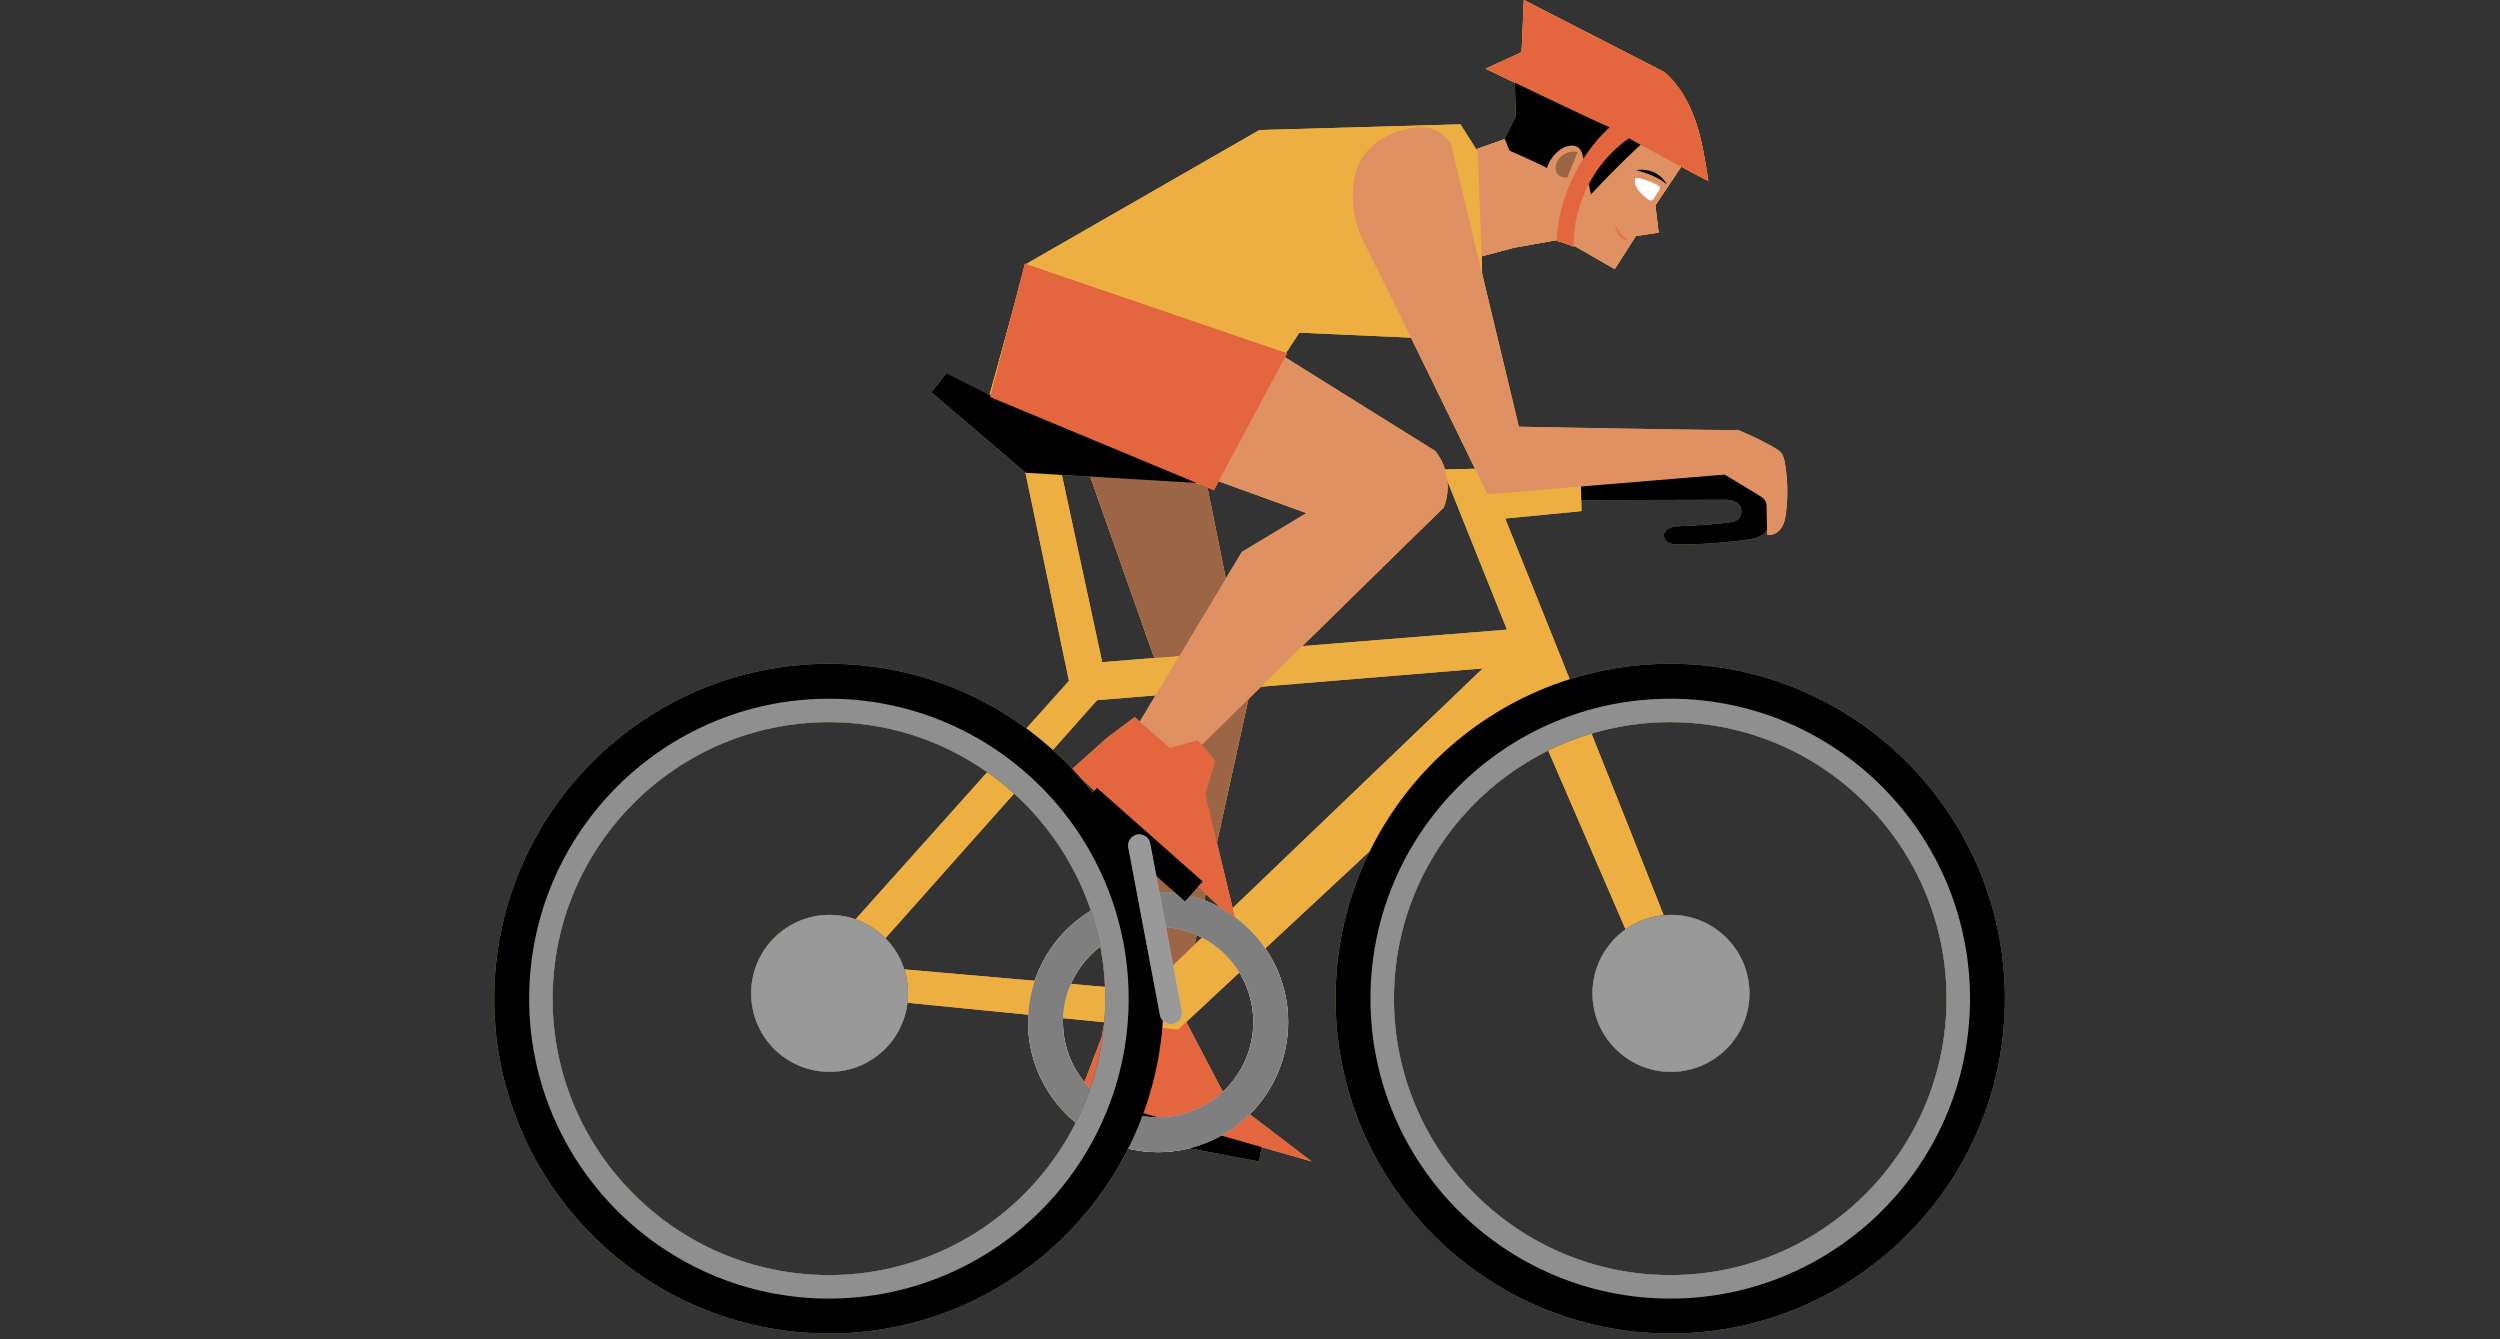 <svg xmlns="http://www.w3.org/2000/svg" width="280" height="150" version="1.0" viewBox="0 0 210 112.5"><rect x="0" y="0" width="210" height="112.5" fill="#333333" stroke="none"/><defs><clipPath id="b"><path d="M112 55h56.43v57.004H112Zm0 0"/></clipPath><clipPath id="e"><path d="M1 .273h42V31H1Zm0 0"/></clipPath><clipPath id="d"><path d="M0 0h48v32H0z"/></clipPath><clipPath id="f"><path d="M41.492 55H98v57.004H41.492Zm0 0"/></clipPath><clipPath id="i"><path d="M.324 1h26.52v35.512H.324Zm0 0"/></clipPath><clipPath id="h"><path d="M0 0h27v37H0z"/></clipPath><clipPath id="j"><path d="M112 55h56.43v57.004H112Zm0 0"/></clipPath><clipPath id="k"><path d="M41.492 55H98v57.004H41.492Zm0 0"/></clipPath><mask id="c"><g filter="url(#a)"><path fill-opacity=".6" d="M-21-11.25h252v135H-21z"/></g></mask><mask id="g"><g filter="url(#a)"><path fill-opacity=".298" d="M-21-11.25h252v135H-21z"/></g></mask><filter id="a" width="100%" height="100%" x="0%" y="0%"><feColorMatrix color-interpolation-filters="sRGB" values="0 0 0 0 1 0 0 0 0 1 0 0 0 0 1 0 0 0 1 0"/></filter></defs><path fill="#edaf42" d="m127.23 6.3.102 3.49-.969 1.913.203 1.281s3.356 1.399 3.7 1.47a6.54 6.54 0 0 1 1-1.294c.113-.113.238-.23.394-.277.254-.078.535.05.715.254.176.203.266.465.344.718.347 1.165.515 2.375.676 3.582 1.878-2.003 3.753-4.007 5.664-6.039-3.723-2.015-7.59-3.75-11.829-5.097Zm0 0"/><path fill="#edaf42" d="m141.297 13.898-2.246 3.348.273 2.293-1.91.285-1.773 2.778-4.399-2.52-4.113.738-2.91.774-.164-9.078 2.355-.836.395.972s3.078 1.36 3.132 1.473a3.133 3.133 0 0 1 1.075-1.523c.504-.383 1.316-.559 1.71-.063.145.184.2.422.25.649.22 1.05.446 2.097.665 3.144a86.642 86.642 0 0 1 4.191-4.195Zm0 0"/><path fill="#edaf42" d="m139.406 15.91-.492.785a.31.31 0 0 1-.445.082 4.41 4.41 0 0 1-.766-.71 1.697 1.697 0 0 1-.32-.536.94.94 0 0 1-.047-.453.167.167 0 0 1 .191-.133c.594.106 1.18.301 1.801.66.11.06.145.204.078.305Zm0 0"/><path fill="#edaf42" fill-opacity=".6" d="M136.695 20.082a2.665 2.665 0 0 1-1.015-1.219c-.004.262.093.516.215.746.082.157.183.305.316.418.133.114.316.188.484.055Zm0 0"/><path fill="#edaf42" d="m139.406 15.91-.492.785a.31.31 0 0 1-.445.082 4.41 4.41 0 0 1-.766-.71 1.697 1.697 0 0 1-.32-.536.94.94 0 0 1-.047-.453.167.167 0 0 1 .191-.133c.594.106 1.18.301 1.801.66.11.06.145.204.078.305Zm0 0"/><path fill="#edaf42" fill-opacity=".302" d="M131.648 14.93s.864-2.043.856-2.149c-.719-.191-1.55.266-1.774.977-.054.176-.078.36-.042.539.066.36.343.64.96.633Zm0 0"/><path fill="#edaf42" d="m89.262 33.477 11.48 4.093 4.2 20.813L99 85.469l-5.645-1.121 2.489-18.508 2.578-6.422Zm0 0"/><path fill="#edaf42" fill-opacity=".302" d="m89.262 33.477 11.48 4.093 4.2 20.813L99 85.469l-5.645-1.121 2.489-18.508 2.578-6.422Zm0 0"/><path fill="#edaf42" fill-rule="evenodd" d="m94.52 93.168 11.652 2.207-.414 2.191-11.653-2.207Zm0 0"/><path fill="#edaf42" d="m93.07 84.191 5.028.782.68-1.856 1.09.395-.177 2.422 3.172 6.05 7.317 5.582-19.508-5.597 1.871-4.856ZM131.934 39.95l-.024 2.066 13.153-.036c.37.047.765.133 1.015.415.309.351.25.964-.121 1.25-.246.187-.566.23-.875.265a59.807 59.807 0 0 1-4.273.297c-.442.078-.985.258-1.04.707-.039.293.188.574.458.7.273.124.578.124.878.124a42.849 42.849 0 0 0 5.61-.402c.578-.082 1.207-.203 1.594-.645.402-.468.41-1.152.359-1.773-.059-.7-.168-1.414-.527-2.016-.508-.867-1.47-1.386-2.446-1.597-.98-.211-1.996-.153-2.996-.094-3.52.2-7.043.355-10.765.738Zm0 0"/><path fill="#edaf42" d="M141.793 82.297c.164-.195-15.356-38.742-15.356-38.742l6.41-.621-.077-3.786-11.575.29 5.39 13.453-34 2.73-3.433-15.945H86.13l3.664 17.515-23.332 26.075 32.496 3.218 29.395-27.359 10.355 23.934c.137.546.832.722 1.395.691.425-.023.855-.113 1.199-.36.344-.245.578-.68.492-1.093Zm-45.477.91-23.988-2.094 19.828-22.3 32.395-2.665Zm0 0"/><path fill="#edaf42" d="M83.09 33.285 86.156 22.2l19.637-11.277 16.883-.477 1.469 2.317.55 15.879-15.554-.7-8.336 12.77Zm0 0"/><path fill="#edaf42" d="m107.133 29.504-6.25 10.387 8.855 3.21-5.425 3.266-8.82 14.664 3.75 3.215s21.956-21.566 22.03-21.61c.63-1.558.344-3.449-.714-4.753Zm0 0"/><path fill="#edaf42" d="m100.629 62.18 1.465 1.73-.856 2.797 2.59 10.75L90.02 64.633l2.996-2.68 2.296-1.715 2.954 2.594ZM140.3 109.813c-14.288 0-25.913-11.633-25.913-25.926 0-14.297 11.625-25.93 25.914-25.93 14.285 0 25.914 11.633 25.914 25.93 0 14.293-11.625 25.925-25.914 25.925Zm0-49.153c-12.8 0-23.21 10.422-23.21 23.227 0 12.804 10.41 23.222 23.21 23.222 12.798 0 23.212-10.418 23.212-23.222 0-12.805-10.414-23.227-23.211-23.227Zm0 0"/><path fill="#edaf42" fill-opacity=".561" d="M140.3 109.813c-14.288 0-25.913-11.633-25.913-25.926 0-14.297 11.625-25.93 25.914-25.93 14.285 0 25.914 11.633 25.914 25.93 0 14.293-11.625 25.925-25.914 25.925Zm0-49.153c-12.8 0-23.21 10.422-23.21 23.227 0 12.804 10.41 23.222 23.21 23.222 12.798 0 23.212-10.418 23.212-23.222 0-12.805-10.414-23.227-23.211-23.227Zm0 0"/><g clip-path="url(#b)"><path fill="#edaf42" d="M140.3 112.012c-15.5 0-28.113-12.617-28.113-28.125s12.614-28.13 28.114-28.13 28.11 12.622 28.11 28.13-12.61 28.125-28.11 28.125Zm0-53.32c-13.886 0-25.183 11.3-25.183 25.195 0 13.89 11.297 25.195 25.184 25.195 13.883 0 25.18-11.305 25.18-25.195 0-13.895-11.297-25.196-25.18-25.196Zm0 0"/></g><path fill="#edaf42" d="M97.281 96.781c-6.023 0-10.926-4.902-10.926-10.93 0-6.027 4.903-10.933 10.926-10.933 6.028 0 10.926 4.906 10.926 10.934 0 6.027-4.898 10.93-10.926 10.93Zm0-18.93c-4.406 0-7.992 3.59-7.992 8s3.586 7.997 7.992 7.997c4.406 0 7.996-3.586 7.996-7.996s-3.59-8-7.996-8Zm0 0"/><path fill="#edaf42" fill-opacity=".502" d="M97.281 96.781c-6.023 0-10.926-4.902-10.926-10.93 0-6.027 4.903-10.933 10.926-10.933 6.028 0 10.926 4.906 10.926 10.934 0 6.027-4.898 10.93-10.926 10.93Zm0-18.93c-4.406 0-7.992 3.59-7.992 8s3.586 7.997 7.992 7.997c4.406 0 7.996-3.586 7.996-7.996s-3.59-8-7.996-8Zm0 0"/><path fill="#edaf42" d="m79.512 31.332-1.282 1.617 7.942 6.766 14.832.879-17.887-7.45Zm0 0"/><g mask="url(#c)"><g clip-path="url(#d)" transform="translate(82 10)"><g clip-path="url(#e)"><path fill="#edaf42" fill-opacity=".6" d="M1.09 23.285 4.156 12.2 23.793.922 40.676.445l1.469 2.317.55 15.879-15.554-.7-8.336 12.77Zm0 0"/></g></g></g><path fill="#edaf42" d="m121.879 12.07 5.707 23.774s18.262.351 18.383.265a26.95 26.95 0 0 1 3.023 1.465c.235.137.473.274.637.489.187.246.258.566.309.874.226 1.344.257 2.723.093 4.075-.054.465-.14.945-.402 1.336-.262.39-.738.668-1.195.566l-.036-2.2c0-.198-.007-.401-.09-.585-.117-.25-.367-.406-.605-.55-.941-.571-1.887-1.142-2.832-1.712l-19.926 1.649s-10.511-21.567-10.601-21.582a8.977 8.977 0 0 1-.684-4.082c.05-.77.203-1.543.555-2.23.71-1.407 2.168-2.31 3.687-2.72.664-.18 1.36-.277 2.04-.168.675.114 1.34.45 1.937 1.336ZM146.95 83.441a6.496 6.496 0 0 1-.5 2.524 6.27 6.27 0 0 1-.61 1.14c-.242.36-.512.696-.82 1a6.702 6.702 0 0 1-.997.82 7.109 7.109 0 0 1-1.14.61c-.399.164-.813.29-1.238.375a6.729 6.729 0 0 1-2.57 0 6.817 6.817 0 0 1-1.235-.375 6.792 6.792 0 0 1-1.14-.61 6.702 6.702 0 0 1-1.817-1.82 6.27 6.27 0 0 1-.61-1.14 6.247 6.247 0 0 1-.375-1.235 6.5 6.5 0 0 1 0-2.574c.082-.426.207-.836.375-1.234a6.27 6.27 0 0 1 .61-1.14 6.702 6.702 0 0 1 1.816-1.82 6.27 6.27 0 0 1 1.14-.61 6.485 6.485 0 0 1 2.52-.5c.434 0 .864.039 1.286.125a6.538 6.538 0 0 1 3.375 1.805c.308.304.578.64.82 1 .242.359.445.738.61 1.14.163.398.288.808.374 1.234.086.426.125.856.125 1.285Zm0 0"/><path fill="#edaf42" fill-opacity=".6" d="M146.95 83.441a6.496 6.496 0 0 1-.5 2.524 6.27 6.27 0 0 1-.61 1.14c-.242.36-.512.696-.82 1a6.702 6.702 0 0 1-.997.82 7.109 7.109 0 0 1-1.14.61c-.399.164-.813.29-1.238.375a6.729 6.729 0 0 1-2.57 0 6.817 6.817 0 0 1-1.235-.375 6.792 6.792 0 0 1-1.14-.61 6.702 6.702 0 0 1-1.817-1.82 6.27 6.27 0 0 1-.61-1.14 6.247 6.247 0 0 1-.375-1.235 6.5 6.5 0 0 1 0-2.574c.082-.426.207-.836.375-1.234a6.27 6.27 0 0 1 .61-1.14 6.702 6.702 0 0 1 1.816-1.82 6.27 6.27 0 0 1 1.14-.61 6.485 6.485 0 0 1 2.52-.5c.434 0 .864.039 1.286.125a6.538 6.538 0 0 1 3.375 1.805c.308.304.578.64.82 1 .242.359.445.738.61 1.14.163.398.288.808.374 1.234.086.426.125.856.125 1.285Zm0 0"/><path fill="#edaf42" d="M69.629 109.813c-14.29 0-25.914-11.633-25.914-25.926 0-14.297 11.625-25.93 25.914-25.93 14.289 0 25.914 11.633 25.914 25.93 0 14.293-11.625 25.925-25.914 25.925Zm0-49.153c-12.797 0-23.211 10.422-23.211 23.227 0 12.804 10.414 23.222 23.21 23.222 12.798 0 23.212-10.418 23.212-23.222 0-12.805-10.414-23.227-23.211-23.227Zm0 0"/><path fill="#edaf42" fill-opacity=".561" d="M69.629 109.813c-14.29 0-25.914-11.633-25.914-25.926 0-14.297 11.625-25.93 25.914-25.93 14.289 0 25.914 11.633 25.914 25.93 0 14.293-11.625 25.925-25.914 25.925Zm0-49.153c-12.797 0-23.211 10.422-23.211 23.227 0 12.804 10.414 23.222 23.21 23.222 12.798 0 23.212-10.418 23.212-23.222 0-12.805-10.414-23.227-23.211-23.227Zm0 0"/><g clip-path="url(#f)"><path fill="#edaf42" d="M69.629 112.012c-15.5 0-28.113-12.617-28.113-28.125s12.613-28.13 28.113-28.13 28.113 12.622 28.113 28.13-12.613 28.125-28.113 28.125Zm0-53.32c-13.887 0-25.18 11.3-25.18 25.195 0 13.89 11.293 25.195 25.18 25.195s25.18-11.305 25.18-25.195c0-13.895-11.293-25.196-25.18-25.196Zm0 0"/></g><path fill="#edaf42" d="M76.277 83.441a6.5 6.5 0 0 1-.129 1.29 6.247 6.247 0 0 1-.375 1.234 6.502 6.502 0 0 1-1.425 2.14 6.94 6.94 0 0 1-1 .82 6.91 6.91 0 0 1-1.137.61c-.402.164-.813.29-1.238.375a6.729 6.729 0 0 1-2.57 0 6.856 6.856 0 0 1-1.239-.375 6.91 6.91 0 0 1-1.137-.61 6.734 6.734 0 0 1-1-.82 6.734 6.734 0 0 1-.82-1 6.792 6.792 0 0 1-.61-1.14 6.817 6.817 0 0 1-.374-1.235 6.8 6.8 0 0 1-.125-1.289c0-.43.043-.859.125-1.285.086-.426.21-.836.375-1.234.168-.402.37-.781.609-1.14.242-.36.516-.696.82-1 .305-.305.641-.579 1-.821.36-.242.739-.445 1.137-.61.402-.163.813-.288 1.238-.374a6.429 6.429 0 0 1 1.285-.125c.434 0 .86.039 1.286.125.425.085.836.21 1.238.375.398.164.777.367 1.137.609.359.242.691.516 1 .82a6.502 6.502 0 0 1 1.426 2.14c.167.4.292.81.374 1.235.086.426.13.856.13 1.285Zm0 0"/><path fill="#edaf42" fill-opacity=".6" d="M76.277 83.441a6.5 6.5 0 0 1-.129 1.29 6.247 6.247 0 0 1-.375 1.234 6.502 6.502 0 0 1-1.425 2.14 6.94 6.94 0 0 1-1 .82 6.91 6.91 0 0 1-1.137.61c-.402.164-.813.29-1.238.375a6.729 6.729 0 0 1-2.57 0 6.856 6.856 0 0 1-1.239-.375 6.91 6.91 0 0 1-1.137-.61 6.734 6.734 0 0 1-1-.82 6.734 6.734 0 0 1-.82-1 6.792 6.792 0 0 1-.61-1.14 6.817 6.817 0 0 1-.374-1.235 6.8 6.8 0 0 1-.125-1.289c0-.43.043-.859.125-1.285.086-.426.21-.836.375-1.234.168-.402.37-.781.609-1.14.242-.36.516-.696.82-1 .305-.305.641-.579 1-.821.36-.242.739-.445 1.137-.61.402-.163.813-.288 1.238-.374a6.429 6.429 0 0 1 1.285-.125c.434 0 .86.039 1.286.125.425.085.836.21 1.238.375.398.164.777.367 1.137.609.359.242.691.516 1 .82a6.502 6.502 0 0 1 1.426 2.14c.167.4.292.81.374 1.235.086.426.13.856.13 1.285Zm0 0"/><path fill="#edaf42" fill-rule="evenodd" d="m92.14 66.18 8.88 7.863-1.477 1.672-8.879-7.863Zm0 0"/><path fill="#edaf42" d="M98.355 86.023a.939.939 0 0 1-.918-.757l-2.656-14.067a.94.94 0 0 1 .746-1.094.937.937 0 0 1 1.09.747l2.656 14.066a.935.935 0 0 1-.918 1.105Zm0 0"/><path fill="#edaf42" fill-opacity=".4" d="M98.355 86.023a.939.939 0 0 1-.918-.757l-2.656-14.067a.94.94 0 0 1 .746-1.094.937.937 0 0 1 1.09.747l2.656 14.066a.935.935 0 0 1-.918 1.105Zm0 0"/><g mask="url(#g)"><g clip-path="url(#h)" transform="translate(95 28)"><g clip-path="url(#i)"><path fill="#edaf42" fill-opacity=".302" d="M12.133 1.504 5.883 11.89l8.855 3.21-5.425 3.266-8.82 14.664 3.75 3.215s21.956-21.566 22.03-21.61c.63-1.558.344-3.448-.714-4.753Zm0 0"/></g></g></g><path fill="#edaf42" d="m86.09 22.145 22.023 7.53-6.148 11.5-18.797-7.823ZM141.297 13.898l-2.246 3.348.273 2.293-1.91.285-1.773 2.778-4.399-2.52-4.113.738-2.91.774-.164-9.078 2.355-.836.395.972s3.078 1.36 3.132 1.473a3.133 3.133 0 0 1 1.075-1.523c.504-.383 1.316-.559 1.71-.063.145.184.2.422.25.649.22 1.05.446 2.097.665 3.144a86.642 86.642 0 0 1 4.191-4.195Zm0 0"/><path fill="#edaf42" d="m128.004 0-.191 4.387-3.02 1.386s10.379 5.004 10.422 4.903c-2.633 2.453-4.27 5.949-4.461 9.547 0 0 1.398.425 1.426.523-.07-3.55 1.726-7.09 4.64-9.125 0 0 6.676 3.645 6.676 3.559-.254-1.657-.504-3.325-1.039-4.91-.539-1.586-1.375-3.106-2.64-4.207Zm0 0"/><path fill="#edaf42" d="M140.027 15.488a2.47 2.47 0 0 0-1.097-1.008 2.501 2.501 0 0 0-1.48-.18c.929.247 1.855.595 2.577 1.188Zm0 0"/><path fill="#edaf42" d="m128.004 0-.191 4.387-3.02 1.386s10.379 5.004 10.422 4.903c-2.633 2.453-4.27 5.949-4.461 9.547 0 0 1.398.425 1.426.523-.07-3.55 1.726-7.09 4.64-9.125 0 0 6.676 3.645 6.676 3.559-.254-1.657-.504-3.325-1.039-4.91-.539-1.586-1.375-3.106-2.64-4.207Zm0 0"/><path d="m127.23 6.3.102 3.49-.969 1.913.203 1.281s3.356 1.399 3.7 1.47a6.54 6.54 0 0 1 1-1.294c.113-.113.238-.23.394-.277.254-.078.535.05.715.254.176.203.266.465.344.718.347 1.165.515 2.375.676 3.582 1.878-2.003 3.753-4.007 5.664-6.039-3.723-2.015-7.59-3.75-11.829-5.097Zm0 0"/><path fill="#df9163" d="m141.297 13.898-2.246 3.348.273 2.293-1.91.285-1.773 2.778-4.399-2.52-4.113.738-2.91.774-.164-9.078 2.355-.836.395.972s3.078 1.36 3.132 1.473a3.133 3.133 0 0 1 1.075-1.523c.504-.383 1.316-.559 1.71-.063.145.184.2.422.25.649.22 1.05.446 2.097.665 3.144a86.642 86.642 0 0 1 4.191-4.195Zm0 0"/><path fill="#fff" d="m139.406 15.91-.492.785a.31.31 0 0 1-.445.082 4.41 4.41 0 0 1-.766-.71 1.697 1.697 0 0 1-.32-.536.94.94 0 0 1-.047-.453.167.167 0 0 1 .191-.133c.594.106 1.18.301 1.801.66.11.06.145.204.078.305Zm0 0"/><path fill="#e3663e" fill-opacity=".6" d="M136.695 20.082a2.665 2.665 0 0 1-1.015-1.219c-.004.262.093.516.215.746.082.157.183.305.316.418.133.114.316.188.484.055Zm0 0"/><path fill-opacity=".302" d="M131.648 14.93s.864-2.043.856-2.149c-.719-.191-1.55.266-1.774.977-.054.176-.078.36-.042.539.066.36.343.64.96.633Zm0 0"/><path fill="#df9163" d="m89.262 33.477 11.48 4.093 4.2 20.813L99 85.469l-5.645-1.121 2.489-18.508 2.578-6.422Zm0 0"/><path fill-opacity=".302" d="m89.262 33.477 11.48 4.093 4.2 20.813L99 85.469l-5.645-1.121 2.489-18.508 2.578-6.422Zm0 0"/><path fill-rule="evenodd" d="m94.52 93.168 11.652 2.207-.414 2.191-11.653-2.207Zm0 0"/><path fill="#e3663e" d="m93.07 84.191 5.028.782.68-1.856 1.09.395-.177 2.422 3.172 6.05 7.317 5.582-19.508-5.597 1.871-4.856Zm0 0"/><path d="m131.934 39.95-.024 2.066 13.153-.036c.37.047.765.133 1.015.415.309.351.25.964-.121 1.25-.246.187-.566.23-.875.265a59.807 59.807 0 0 1-4.273.297c-.442.078-.985.258-1.04.707-.039.293.188.574.458.7.273.124.578.124.878.124a42.849 42.849 0 0 0 5.61-.402c.578-.082 1.207-.203 1.594-.645.402-.468.41-1.152.359-1.773-.059-.7-.168-1.414-.527-2.016-.508-.867-1.47-1.386-2.446-1.597-.98-.211-1.996-.153-2.996-.094-3.52.2-7.043.355-10.765.738Zm0 0"/><path fill="#edaf42" d="M141.793 82.297c.164-.195-15.356-38.742-15.356-38.742l6.41-.621-.077-3.786-11.575.29 5.39 13.453-34 2.73-3.433-15.945H86.13l3.664 17.515-23.332 26.075 32.496 3.218 29.395-27.359 10.355 23.934c.137.546.832.722 1.395.691.425-.023.855-.113 1.199-.36.344-.245.578-.68.492-1.093Zm-45.477.91-23.988-2.094 19.828-22.3 32.395-2.665Zm0 0"/><path fill="#edaf42" d="M83.09 33.285 86.156 22.2l19.637-11.277 16.883-.477 1.469 2.317.55 15.879-15.554-.7-8.336 12.77Zm0 0"/><path fill="#df9163" d="m107.133 29.504-6.25 10.387 8.855 3.21-5.425 3.266-8.82 14.664 3.75 3.215s21.956-21.566 22.03-21.61c.63-1.558.344-3.449-.714-4.753Zm0 0"/><path fill="#e3663e" d="m100.629 62.18 1.465 1.73-.856 2.797 2.59 10.75L90.02 64.633l2.996-2.68 2.296-1.715 2.954 2.594Zm0 0"/><path d="M140.3 109.813c-14.288 0-25.913-11.633-25.913-25.926 0-14.297 11.625-25.93 25.914-25.93 14.285 0 25.914 11.633 25.914 25.93 0 14.293-11.625 25.925-25.914 25.925Zm0-49.153c-12.8 0-23.21 10.422-23.21 23.227 0 12.804 10.41 23.222 23.21 23.222 12.798 0 23.212-10.418 23.212-23.222 0-12.805-10.414-23.227-23.211-23.227Zm0 0"/><path fill="#fff" fill-opacity=".561" d="M140.3 109.813c-14.288 0-25.913-11.633-25.913-25.926 0-14.297 11.625-25.93 25.914-25.93 14.285 0 25.914 11.633 25.914 25.93 0 14.293-11.625 25.925-25.914 25.925Zm0-49.153c-12.8 0-23.21 10.422-23.21 23.227 0 12.804 10.41 23.222 23.21 23.222 12.798 0 23.212-10.418 23.212-23.222 0-12.805-10.414-23.227-23.211-23.227Zm0 0"/><g clip-path="url(#j)"><path d="M140.3 112.012c-15.5 0-28.113-12.617-28.113-28.125s12.614-28.13 28.114-28.13 28.11 12.622 28.11 28.13-12.61 28.125-28.11 28.125Zm0-53.32c-13.886 0-25.183 11.3-25.183 25.195 0 13.89 11.297 25.195 25.184 25.195 13.883 0 25.18-11.305 25.18-25.195 0-13.895-11.297-25.196-25.18-25.196Zm0 0"/></g><path fill="#fff" d="M97.281 96.781c-6.023 0-10.926-4.902-10.926-10.93 0-6.027 4.903-10.933 10.926-10.933 6.028 0 10.926 4.906 10.926 10.934 0 6.027-4.898 10.93-10.926 10.93Zm0-18.93c-4.406 0-7.992 3.59-7.992 8s3.586 7.997 7.992 7.997c4.406 0 7.996-3.586 7.996-7.996s-3.59-8-7.996-8Zm0 0"/><path fill-opacity=".502" d="M97.281 96.781c-6.023 0-10.926-4.902-10.926-10.93 0-6.027 4.903-10.933 10.926-10.933 6.028 0 10.926 4.906 10.926 10.934 0 6.027-4.898 10.93-10.926 10.93Zm0-18.93c-4.406 0-7.992 3.59-7.992 8s3.586 7.997 7.992 7.997c4.406 0 7.996-3.586 7.996-7.996s-3.59-8-7.996-8Zm0 0"/><path d="m79.512 31.332-1.282 1.617 7.942 6.766 14.832.879-17.887-7.45Zm0 0"/><path fill="#df9163" d="m121.879 12.07 5.707 23.774s18.262.351 18.383.265a26.95 26.95 0 0 1 3.023 1.465c.235.137.473.274.637.489.187.246.258.566.309.874.226 1.344.257 2.723.093 4.075-.054.465-.14.945-.402 1.336-.262.39-.738.668-1.195.566l-.036-2.2c0-.198-.007-.401-.09-.585-.117-.25-.367-.406-.605-.55-.941-.571-1.887-1.142-2.832-1.712l-19.926 1.649s-10.511-21.567-10.601-21.582a8.977 8.977 0 0 1-.684-4.082c.05-.77.203-1.543.555-2.23.71-1.407 2.168-2.31 3.687-2.72.664-.18 1.36-.277 2.04-.168.675.114 1.34.45 1.937 1.336Zm0 0"/><path d="M146.95 83.441a6.496 6.496 0 0 1-.5 2.524 6.27 6.27 0 0 1-.61 1.14c-.242.36-.512.696-.82 1a6.702 6.702 0 0 1-.997.82 7.109 7.109 0 0 1-1.14.61c-.399.164-.813.29-1.238.375a6.729 6.729 0 0 1-2.57 0 6.817 6.817 0 0 1-1.235-.375 6.792 6.792 0 0 1-1.14-.61 6.702 6.702 0 0 1-1.817-1.82 6.27 6.27 0 0 1-.61-1.14 6.247 6.247 0 0 1-.375-1.235 6.5 6.5 0 0 1 0-2.574c.082-.426.207-.836.375-1.234a6.27 6.27 0 0 1 .61-1.14 6.702 6.702 0 0 1 1.816-1.82 6.27 6.27 0 0 1 1.14-.61 6.485 6.485 0 0 1 2.52-.5c.434 0 .864.039 1.286.125a6.538 6.538 0 0 1 3.375 1.805c.308.304.578.64.82 1 .242.359.445.738.61 1.14.163.398.288.808.374 1.234.086.426.125.856.125 1.285Zm0 0"/><path fill="#fff" fill-opacity=".6" d="M146.95 83.441a6.496 6.496 0 0 1-.5 2.524 6.27 6.27 0 0 1-.61 1.14c-.242.36-.512.696-.82 1a6.702 6.702 0 0 1-.997.82 7.109 7.109 0 0 1-1.14.61c-.399.164-.813.29-1.238.375a6.729 6.729 0 0 1-2.57 0 6.817 6.817 0 0 1-1.235-.375 6.792 6.792 0 0 1-1.14-.61 6.702 6.702 0 0 1-1.817-1.82 6.27 6.27 0 0 1-.61-1.14 6.247 6.247 0 0 1-.375-1.235 6.5 6.5 0 0 1 0-2.574c.082-.426.207-.836.375-1.234a6.27 6.27 0 0 1 .61-1.14 6.702 6.702 0 0 1 1.816-1.82 6.27 6.27 0 0 1 1.14-.61 6.485 6.485 0 0 1 2.52-.5c.434 0 .864.039 1.286.125a6.538 6.538 0 0 1 3.375 1.805c.308.304.578.64.82 1 .242.359.445.738.61 1.14.163.398.288.808.374 1.234.086.426.125.856.125 1.285Zm0 0"/><path d="M69.629 109.813c-14.29 0-25.914-11.633-25.914-25.926 0-14.297 11.625-25.93 25.914-25.93 14.289 0 25.914 11.633 25.914 25.93 0 14.293-11.625 25.925-25.914 25.925Zm0-49.153c-12.797 0-23.211 10.422-23.211 23.227 0 12.804 10.414 23.222 23.21 23.222 12.798 0 23.212-10.418 23.212-23.222 0-12.805-10.414-23.227-23.211-23.227Zm0 0"/><path fill="#fff" fill-opacity=".561" d="M69.629 109.813c-14.29 0-25.914-11.633-25.914-25.926 0-14.297 11.625-25.93 25.914-25.93 14.289 0 25.914 11.633 25.914 25.93 0 14.293-11.625 25.925-25.914 25.925Zm0-49.153c-12.797 0-23.211 10.422-23.211 23.227 0 12.804 10.414 23.222 23.21 23.222 12.798 0 23.212-10.418 23.212-23.222 0-12.805-10.414-23.227-23.211-23.227Zm0 0"/><g clip-path="url(#k)"><path d="M69.629 112.012c-15.5 0-28.113-12.617-28.113-28.125s12.613-28.13 28.113-28.13 28.113 12.622 28.113 28.13-12.613 28.125-28.113 28.125Zm0-53.32c-13.887 0-25.18 11.3-25.18 25.195 0 13.89 11.293 25.195 25.18 25.195s25.18-11.305 25.18-25.195c0-13.895-11.293-25.196-25.18-25.196Zm0 0"/></g><path d="M76.277 83.441a6.5 6.5 0 0 1-.129 1.29 6.247 6.247 0 0 1-.375 1.234 6.502 6.502 0 0 1-1.425 2.14 6.94 6.94 0 0 1-1 .82 6.91 6.91 0 0 1-1.137.61c-.402.164-.813.29-1.238.375a6.729 6.729 0 0 1-2.57 0 6.856 6.856 0 0 1-1.239-.375 6.91 6.91 0 0 1-1.137-.61 6.734 6.734 0 0 1-1-.82 6.734 6.734 0 0 1-.82-1 6.792 6.792 0 0 1-.61-1.14 6.817 6.817 0 0 1-.374-1.235 6.8 6.8 0 0 1-.125-1.289c0-.43.043-.859.125-1.285.086-.426.21-.836.375-1.234.168-.402.37-.781.609-1.14.242-.36.516-.696.82-1 .305-.305.641-.579 1-.821.36-.242.739-.445 1.137-.61.402-.163.813-.288 1.238-.374a6.429 6.429 0 0 1 1.285-.125c.434 0 .86.039 1.286.125.425.085.836.21 1.238.375.398.164.777.367 1.137.609.359.242.691.516 1 .82a6.502 6.502 0 0 1 1.426 2.14c.167.4.292.81.374 1.235.086.426.13.856.13 1.285Zm0 0"/><path fill="#fff" fill-opacity=".6" d="M76.277 83.441a6.5 6.5 0 0 1-.129 1.29 6.247 6.247 0 0 1-.375 1.234 6.502 6.502 0 0 1-1.425 2.14 6.94 6.94 0 0 1-1 .82 6.91 6.91 0 0 1-1.137.61c-.402.164-.813.29-1.238.375a6.729 6.729 0 0 1-2.57 0 6.856 6.856 0 0 1-1.239-.375 6.91 6.91 0 0 1-1.137-.61 6.734 6.734 0 0 1-1-.82 6.734 6.734 0 0 1-.82-1 6.792 6.792 0 0 1-.61-1.14 6.817 6.817 0 0 1-.374-1.235 6.8 6.8 0 0 1-.125-1.289c0-.43.043-.859.125-1.285.086-.426.21-.836.375-1.234.168-.402.37-.781.609-1.14.242-.36.516-.696.82-1 .305-.305.641-.579 1-.821.36-.242.739-.445 1.137-.61.402-.163.813-.288 1.238-.374a6.429 6.429 0 0 1 1.285-.125c.434 0 .86.039 1.286.125.425.085.836.21 1.238.375.398.164.777.367 1.137.609.359.242.691.516 1 .82a6.502 6.502 0 0 1 1.426 2.14c.167.4.292.81.374 1.235.086.426.13.856.13 1.285Zm0 0"/><path fill-rule="evenodd" d="m92.14 66.18 8.88 7.863-1.477 1.672-8.879-7.863Zm0 0"/><path fill="#fff" d="M98.355 86.023a.939.939 0 0 1-.918-.757l-2.656-14.067a.94.94 0 0 1 .746-1.094.937.937 0 0 1 1.09.747l2.656 14.066a.935.935 0 0 1-.918 1.105Zm0 0"/><path fill-opacity=".4" d="M98.355 86.023a.939.939 0 0 1-.918-.757l-2.656-14.067a.94.94 0 0 1 .746-1.094.937.937 0 0 1 1.09.747l2.656 14.066a.935.935 0 0 1-.918 1.105Zm0 0"/><path fill="#e3663e" d="m86.09 22.145 22.023 7.53-6.148 11.5-18.797-7.823ZM128.004 0l-.191 4.387-3.02 1.386s10.379 5.004 10.422 4.903c-2.633 2.453-4.27 5.949-4.461 9.547 0 0 1.398.425 1.426.523-.07-3.55 1.726-7.09 4.64-9.125 0 0 6.676 3.645 6.676 3.559-.254-1.657-.504-3.325-1.039-4.91-.539-1.586-1.375-3.106-2.64-4.207Zm0 0"/><path d="M140.027 15.488a2.47 2.47 0 0 0-1.097-1.008 2.501 2.501 0 0 0-1.48-.18c.929.247 1.855.595 2.577 1.188Zm0 0"/></svg>
